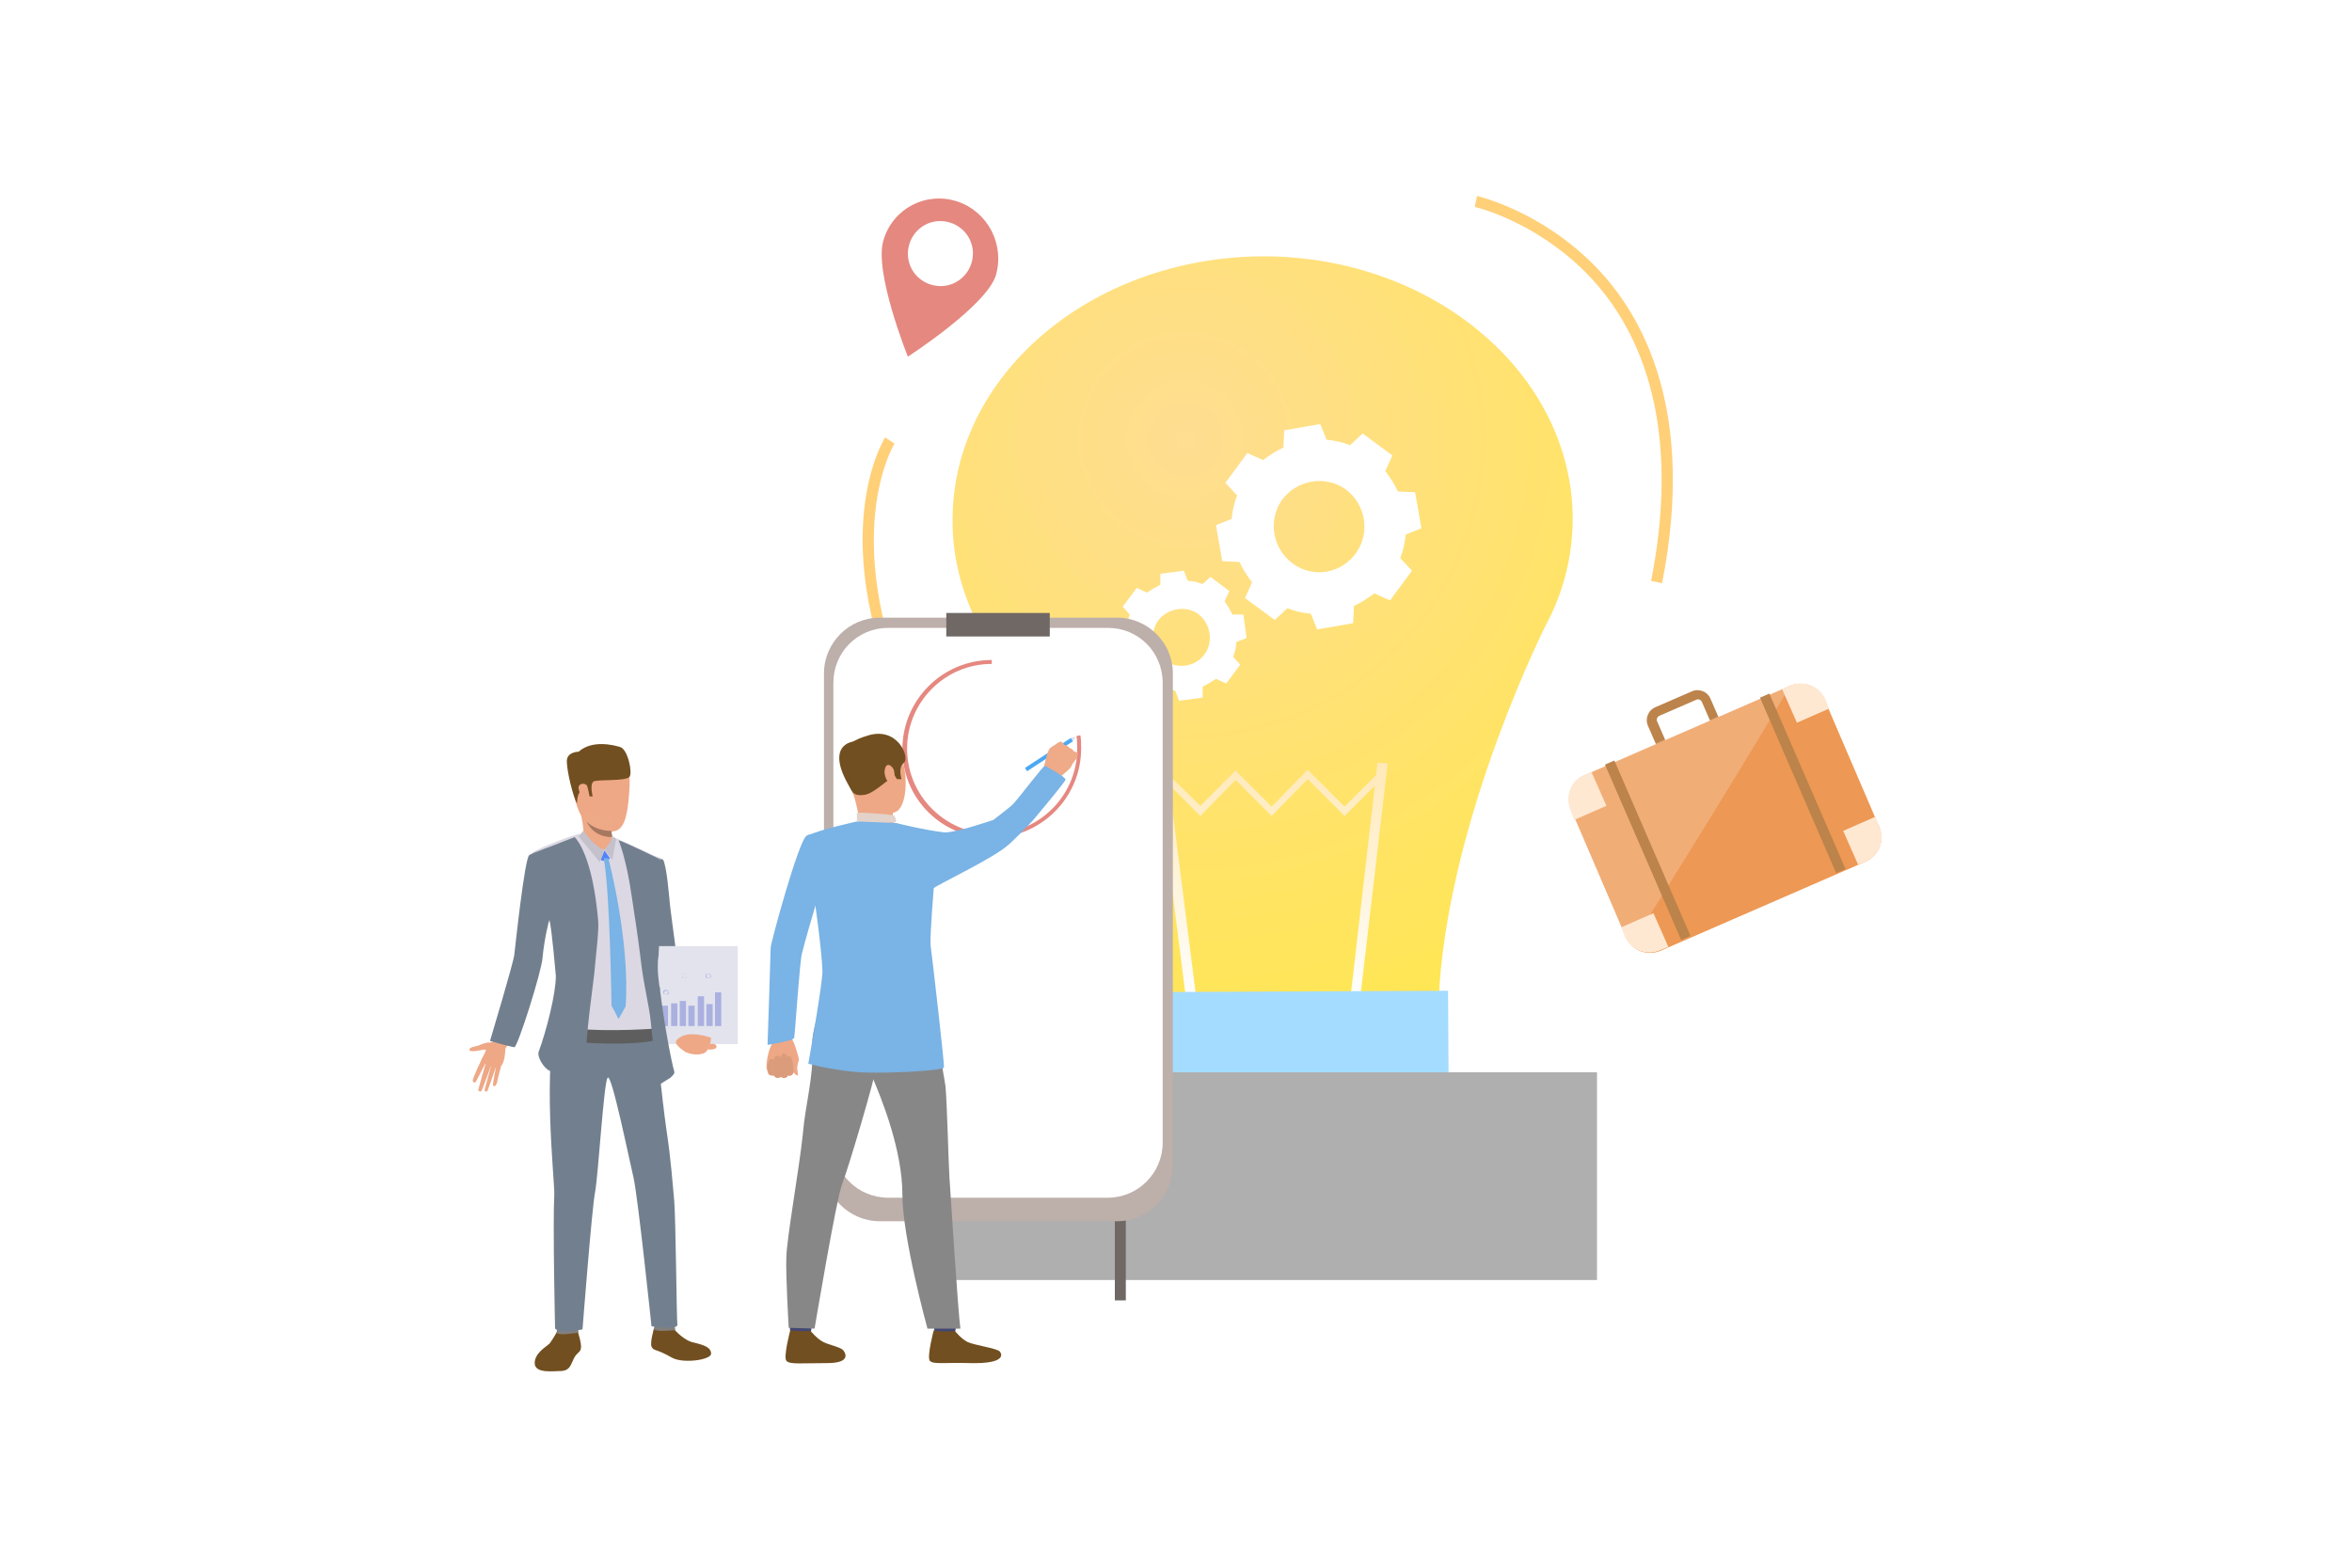 <?xml version="1.0" encoding="utf-8"?>
<!-- Generator: Adobe Illustrator 23.0.4, SVG Export Plug-In . SVG Version: 6.00 Build 0)  -->
<svg version="1.1" id="圖層_1" xmlns="http://www.w3.org/2000/svg" xmlns:xlink="http://www.w3.org/1999/xlink" x="0px" y="0px"
	 viewBox="0 0 300 200" style="enable-background:new 0 0 300 200;" xml:space="preserve">
<style type="text/css">
	.st0{fill:#EFBFA5;}
	.st1{fill:#7597BC;}
	.st2{fill:#3B3387;}
	.st3{fill:#A0A0A0;}
	.st4{fill:#AA7E44;}
	.st5{fill:#BDECFF;}
	.st6{fill:#292949;}
	.st7{fill:#909497;}
	.st8{fill:#3E3D3B;}
	.st9{fill:#E0E0E1;}
	.st10{fill:#E1CFB5;}
	.st11{fill:#F4C7B3;}
	.st12{fill:#BABCBE;}
	.st13{fill:#D6C7AC;}
	.st14{fill:#454446;}
	.st15{fill:#FF9FB8;}
	.st16{fill:#FFDEDE;}
	.st17{fill-rule:evenodd;clip-rule:evenodd;fill:#E2E2E2;}
	.st18{fill:url(#SVGID_1_);}
	.st19{fill:#FFD078;}
	.st20{fill:#FFFFFF;}
	.st21{filter:url(#Adobe_OpacityMaskFilter);}
	.st22{filter:url(#Adobe_OpacityMaskFilter_1_);}
	.st23{mask:url(#SVGID_2_);fill:url(#SVGID_3_);}
	.st24{fill:url(#SVGID_4_);}
	.st25{filter:url(#Adobe_OpacityMaskFilter_2_);}
	.st26{filter:url(#Adobe_OpacityMaskFilter_3_);}
	.st27{mask:url(#SVGID_5_);fill:url(#SVGID_6_);}
	.st28{fill:url(#SVGID_7_);}
	.st29{filter:url(#Adobe_OpacityMaskFilter_4_);}
	.st30{filter:url(#Adobe_OpacityMaskFilter_5_);}
	.st31{mask:url(#SVGID_8_);fill:url(#SVGID_9_);}
	.st32{fill:url(#SVGID_10_);}
	.st33{fill:#D46946;}
	.st34{fill:#A4DCFF;}
	.st35{fill:#AFAFAF;}
	.st36{fill:#706865;}
	.st37{fill:#BDAFAA;}
	.st38{fill:#E58880;}
	.st39{fill:#EEA886;}
	.st40{fill:#DB9C7C;}
	.st41{fill:#9AA7F4;}
	.st42{fill:#4DA8F2;}
	.st43{fill:#EFAA88;}
	.st44{fill:#424773;}
	.st45{fill:#292C47;}
	.st46{fill:#E2D2CA;}
	.st47{fill:#DFE1E8;}
	.st48{fill:#202338;}
	.st49{fill:#323657;}
	.st50{fill:#E2E3ED;}
	.st51{fill:#AAB1E0;}
	.st52{fill:#81807E;}
	.st53{fill:#DBD8E3;}
	.st54{fill:#1D2033;}
	.st55{fill:#434343;}
	.st56{fill:#EEA987;}
	.st57{fill:#A77860;}
	.st58{fill:#5282FC;}
	.st59{fill:#5A78BA;}
	.st60{fill:#C4C1CC;}
	.st61{fill:#BC834B;}
	.st62{fill:#ED9854;}
	.st63{opacity:0.2;fill:#FFFFFF;}
	.st64{fill:#FFE8D2;}
	.st65{fill:#727272;}
	.st66{fill:#B07042;}
	.st67{fill:#CF8C6C;}
	.st68{fill:#6E73A0;}
	.st69{fill:#EA923B;}
	.st70{fill:#414872;}
	.st71{fill:#EDDAD3;}
	.st72{fill:#293944;}
	.st73{fill:#724F20;}
	.st74{fill:#88ACBA;}
	.st75{fill:#D88A51;}
	.st76{fill:#5C5049;}
	.st77{fill:#FAB46C;}
	.st78{fill:#C68B60;}
	.st79{fill:#3A3530;}
	.st80{fill:#EFAD97;}
	.st81{fill:#FFC3AB;}
	.st82{fill:#4C4945;}
	.st83{fill:#727F8E;}
	.st84{fill:#DED1C5;}
	.st85{fill:#BC8551;}
	.st86{fill:#807066;}
	.st87{fill:#722E00;}
	.st88{fill:#3598DB;}
	.st89{fill:#ADADAD;}
	.st90{fill-rule:evenodd;clip-rule:evenodd;fill:#456632;}
	.st91{fill:#FFB878;}
	.st92{opacity:0.2;fill-rule:evenodd;clip-rule:evenodd;fill:#FFFFFF;}
	.st93{fill:#7AB3E5;}
	.st94{fill:#C9C9C9;}
	.st95{fill:#FFA394;}
	.st96{fill:#F9BCB7;}
	.st97{fill-rule:evenodd;clip-rule:evenodd;fill:#BFBFBF;}
	.st98{fill:url(#SVGID_11_);}
	.st99{filter:url(#Adobe_OpacityMaskFilter_6_);}
	.st100{filter:url(#Adobe_OpacityMaskFilter_7_);}
	.st101{mask:url(#SVGID_12_);fill:url(#SVGID_13_);}
	.st102{fill:url(#SVGID_14_);}
	.st103{filter:url(#Adobe_OpacityMaskFilter_8_);}
	.st104{filter:url(#Adobe_OpacityMaskFilter_9_);}
	.st105{mask:url(#SVGID_15_);fill:url(#SVGID_16_);}
	.st106{fill:url(#SVGID_17_);}
	.st107{filter:url(#Adobe_OpacityMaskFilter_10_);}
	.st108{filter:url(#Adobe_OpacityMaskFilter_11_);}
	.st109{mask:url(#SVGID_18_);fill:url(#SVGID_19_);}
	.st110{fill:url(#SVGID_20_);}
	.st111{fill:#878787;}
	.st112{fill:#5E5E5E;}
	.st113{fill:#FFD199;}
	.st114{fill:#FFB297;}
	.st115{fill:#96836F;}
	.st116{fill-rule:evenodd;clip-rule:evenodd;fill:#739160;}
</style>
<g>
	<radialGradient id="SVGID_1_" cx="151.218" cy="56.056" r="76.285" gradientUnits="userSpaceOnUse">
		<stop  offset="7.772020e-03" style="stop-color:#FFDD91"/>
		<stop  offset="0.995" style="stop-color:#FFE655"/>
	</radialGradient>
	<path class="st18" d="M200.6,66.1c-0.1-18.5-17.9-33.5-39.7-33.4C139,32.9,121.4,48,121.5,66.5c0,4.9,1.3,9.5,3.5,13.7
		c0,0,12.2,23.5,14,45.9c0.1,10.5,10.1,18.9,22.4,18.8c12.3-0.1,22.3-8.6,22.2-19.1c1.6-22.4,13.6-46.1,13.6-46.1l0,0
		C199.4,75.6,200.6,71,200.6,66.1z"/>
	<g>
		<path class="st19" d="M212,74.4l-1.4-0.3c3.3-16.7,0.5-30.3-8.2-39.2c-6.6-6.7-14.2-8.5-14.3-8.5l0.3-1.4c0.3,0.1,8.1,1.9,15,8.9
			C209.7,40.3,216.3,52.6,212,74.4z"/>
	</g>
	<g>
		<path class="st19" d="M117.6,95.5c-13.4-25.4-5-39.2-4.7-39.7l1.2,0.8c-0.1,0.1-8.3,13.7,4.7,38.3L117.6,95.5z"/>
	</g>
	<path class="st20" d="M178.6,71.2c0.4-1,0.6-2,0.7-3l2-0.8l-0.4-2.3l-0.4-2.3l-2.2-0.1c-0.4-0.9-1-1.8-1.6-2.6l0.9-2l-1.9-1.4
		l-1.9-1.4l-1.6,1.5c-1-0.4-2-0.6-3-0.7l-0.8-2l-2.3,0.4l-2.3,0.4l-0.1,2.2c-0.9,0.4-1.8,1-2.6,1.6l-2-0.9l-1.4,1.9l-1.4,1.9
		l1.5,1.6c-0.4,1-0.6,2-0.7,3l-2,0.8l0.4,2.3l0.4,2.3l2.2,0.1c0.4,0.9,1,1.8,1.6,2.6l-0.9,2l1.9,1.4l1.9,1.4l1.6-1.5
		c1,0.4,2,0.6,3,0.7l0.8,2l2.3-0.4l2.3-0.4l0.1-2.2c0.9-0.4,1.8-1,2.6-1.6l2,0.9l1.4-1.9l1.4-1.9L178.6,71.2z M164.9,71.9
		c-2.6-1.9-3.2-5.5-1.4-8.1c1.9-2.6,5.5-3.2,8.1-1.4c2.6,1.9,3.2,5.5,1.4,8.1C171.1,73.2,167.5,73.8,164.9,71.9z"/>
	<path class="st20" d="M157.3,83.8c0.2-0.6,0.4-1.3,0.4-1.9l1.3-0.5l-0.2-1.5l-0.2-1.5l-1.4,0c-0.3-0.6-0.6-1.1-1-1.7l0.6-1.3
		l-1.2-0.9l-1.2-0.9l-1,0.9c-0.6-0.2-1.3-0.4-1.9-0.4l-0.5-1.3l-1.5,0.2l-1.5,0.2l0,1.4c-0.6,0.3-1.1,0.6-1.7,1l-1.3-0.6l-0.9,1.2
		l-0.9,1.2l0.9,1c-0.2,0.6-0.4,1.3-0.4,1.9l-1.3,0.5l0.2,1.5l0.2,1.5l1.4,0c0.3,0.6,0.6,1.1,1,1.7l-0.6,1.3l1.2,0.9l1.2,0.9l1-0.9
		c0.6,0.2,1.3,0.4,1.9,0.4l0.5,1.3l1.5-0.2l1.5-0.2l0-1.4c0.6-0.3,1.1-0.6,1.7-1l1.3,0.6l0.9-1.2l0.9-1.2L157.3,83.8z M148.6,84.3
		c-1.6-1.2-2-3.5-0.9-5.1c1.2-1.6,3.5-2,5.1-0.9c1.6,1.2,2,3.5,0.9,5.1C152.5,85.1,150.2,85.4,148.6,84.3z"/>
	<defs>
		<filter id="Adobe_OpacityMaskFilter" filterUnits="userSpaceOnUse" x="147.5" y="97.4" width="6.7" height="43.6">
			<feFlood  style="flood-color:white;flood-opacity:1" result="back"/>
			<feBlend  in="SourceGraphic" in2="back" mode="normal"/>
		</filter>
	</defs>
	<mask maskUnits="userSpaceOnUse" x="147.5" y="97.4" width="6.7" height="43.6" id="SVGID_2_">
		<g class="st21">
			<defs>
				<filter id="Adobe_OpacityMaskFilter_1_" filterUnits="userSpaceOnUse" x="147.5" y="97.4" width="6.7" height="43.6">
					<feFlood  style="flood-color:white;flood-opacity:1" result="back"/>
					<feBlend  in="SourceGraphic" in2="back" mode="normal"/>
				</filter>
			</defs>
			<mask maskUnits="userSpaceOnUse" x="147.5" y="97.4" width="6.7" height="43.6" id="SVGID_2_">
			</mask>
			<linearGradient id="SVGID_3_" gradientUnits="userSpaceOnUse" x1="150.898" y1="80.011" x2="150.898" y2="128.138">
				<stop  offset="7.772020e-03" style="stop-color:#000000"/>
				<stop  offset="1" style="stop-color:#FFFFFF"/>
			</linearGradient>
			<polygon class="st23" points="154.3,140.9 153,141 147.5,97.6 148.8,97.4 			"/>
		</g>
	</mask>
	<linearGradient id="SVGID_4_" gradientUnits="userSpaceOnUse" x1="150.898" y1="80.011" x2="150.898" y2="128.138">
		<stop  offset="7.772020e-03" style="stop-color:#FFDD91"/>
		<stop  offset="1" style="stop-color:#FFFFFF"/>
	</linearGradient>
	<polygon class="st24" points="154.3,140.9 153,141 147.5,97.6 148.8,97.4 	"/>
	<defs>
		<filter id="Adobe_OpacityMaskFilter_2_" filterUnits="userSpaceOnUse" x="170.7" y="97.3" width="6.3" height="43.6">
			<feFlood  style="flood-color:white;flood-opacity:1" result="back"/>
			<feBlend  in="SourceGraphic" in2="back" mode="normal"/>
		</filter>
	</defs>
	<mask maskUnits="userSpaceOnUse" x="170.7" y="97.3" width="6.3" height="43.6" id="SVGID_5_">
		<g class="st25">
			<defs>
				<filter id="Adobe_OpacityMaskFilter_3_" filterUnits="userSpaceOnUse" x="170.7" y="97.3" width="6.3" height="43.6">
					<feFlood  style="flood-color:white;flood-opacity:1" result="back"/>
					<feBlend  in="SourceGraphic" in2="back" mode="normal"/>
				</filter>
			</defs>
			<mask maskUnits="userSpaceOnUse" x="170.7" y="97.3" width="6.3" height="43.6" id="SVGID_5_">
			</mask>
			<linearGradient id="SVGID_6_" gradientUnits="userSpaceOnUse" x1="173.818" y1="80.011" x2="173.818" y2="128.138">
				<stop  offset="7.772020e-03" style="stop-color:#000000"/>
				<stop  offset="1" style="stop-color:#FFFFFF"/>
			</linearGradient>
			<polygon class="st27" points="170.7,140.8 171.9,140.9 177,97.4 175.7,97.3 			"/>
		</g>
	</mask>
	<linearGradient id="SVGID_7_" gradientUnits="userSpaceOnUse" x1="173.818" y1="80.011" x2="173.818" y2="128.138">
		<stop  offset="7.772020e-03" style="stop-color:#FFDD91"/>
		<stop  offset="1" style="stop-color:#FFFFFF"/>
	</linearGradient>
	<polygon class="st28" points="170.7,140.8 171.9,140.9 177,97.4 175.7,97.3 	"/>
	<path class="st33" d="M174.1,156.8l-25.3,0.1c-2.8,0-5.1-2.3-5.1-5.1l0-10l35.5-0.2l0,10C179.2,154.5,176.9,156.8,174.1,156.8z"/>
	<g>
		<defs>
			<filter id="Adobe_OpacityMaskFilter_4_" filterUnits="userSpaceOnUse" x="148.1" y="98.2" width="28.4" height="5.9">
				<feFlood  style="flood-color:white;flood-opacity:1" result="back"/>
				<feBlend  in="SourceGraphic" in2="back" mode="normal"/>
			</filter>
		</defs>
		<mask maskUnits="userSpaceOnUse" x="148.1" y="98.2" width="28.4" height="5.9" id="SVGID_8_">
			<g class="st29">
				<defs>
					<filter id="Adobe_OpacityMaskFilter_5_" filterUnits="userSpaceOnUse" x="148.1" y="98.2" width="28.4" height="5.9">
						<feFlood  style="flood-color:white;flood-opacity:1" result="back"/>
						<feBlend  in="SourceGraphic" in2="back" mode="normal"/>
					</filter>
				</defs>
				<mask maskUnits="userSpaceOnUse" x="148.1" y="98.2" width="28.4" height="5.9" id="SVGID_8_">
				</mask>
				<linearGradient id="SVGID_9_" gradientUnits="userSpaceOnUse" x1="162.315" y1="80.01" x2="162.315" y2="128.139">
					<stop  offset="7.772020e-03" style="stop-color:#000000"/>
					<stop  offset="1" style="stop-color:#FFFFFF"/>
				</linearGradient>
				<polygon class="st31" points="171.5,104.1 166.8,99.4 162.2,104.1 157.6,99.5 153.1,104.1 148.1,99.1 148.7,98.5 153.1,102.8 
					157.6,98.3 162.2,102.9 166.8,98.2 171.5,102.9 175.9,98.5 176.5,99.1 				"/>
			</g>
		</mask>
		<linearGradient id="SVGID_10_" gradientUnits="userSpaceOnUse" x1="162.315" y1="80.01" x2="162.315" y2="128.139">
			<stop  offset="7.772020e-03" style="stop-color:#FFDD91"/>
			<stop  offset="1" style="stop-color:#FFFFFF"/>
		</linearGradient>
		<polygon class="st32" points="171.5,104.1 166.8,99.4 162.2,104.1 157.6,99.5 153.1,104.1 148.1,99.1 148.7,98.5 153.1,102.8 
			157.6,98.3 162.2,102.9 166.8,98.2 171.5,102.9 175.9,98.5 176.5,99.1 		"/>
	</g>
	<path class="st34" d="M177.2,150.6l-31.6,0.2c-4.2,0-7.7-3.4-7.7-7.6l-0.1-16.6l46.9-0.2l0.1,16.6
		C184.9,147.2,181.5,150.6,177.2,150.6z"/>
	<rect x="119.1" y="136.8" class="st35" width="84.6" height="26.5"/>
	<rect x="142.2" y="104.5" class="st36" width="1.4" height="61.4"/>
	<path class="st37" d="M142.5,155.8h-30.3c-3.9,0-7.1-3.2-7.1-7.1V85.9c0-3.9,3.2-7.1,7.1-7.1h30.3c3.9,0,7.1,3.2,7.1,7.1v62.8
		C149.6,152.6,146.4,155.8,142.5,155.8z"/>
	<path class="st20" d="M141.3,152.8h-28c-3.9,0-7-3.1-7-7V87.1c0-3.9,3.1-7,7-7h28c3.9,0,7,3.1,7,7v58.7
		C148.3,149.6,145.2,152.8,141.3,152.8z"/>
	<rect x="120.7" y="78.2" class="st36" width="13.2" height="3"/>
	<g>
		<path class="st38" d="M115.1,95.6c0-6.3,5.1-11.4,11.4-11.4v0.5c-6,0-10.8,4.9-10.8,10.8c0,6.6,5.8,11.6,12.2,10.8
			c5.3-0.7,9.5-5.2,9.5-10.8c0-0.5,0-1.1-0.1-1.6l0.5-0.1c0.1,0.5,0.1,1.1,0.1,1.7c0,5.8-4.4,10.6-10,11.3
			C121.1,107.7,115.1,102.5,115.1,95.6z"/>
	</g>
	<g>
		<g>
			<g>
				<g>
					<path class="st39" d="M100.7,131.4c0,0,0.3,0.5,0.3,0.9c0,0.3,0.3,0.8,0.4,1.1c0.1,0.3,0.5,1.5,0.5,1.8c0,0.1-0.3,0.9-0.2,1.2
						c0,0.3,0.2,0.8,0,0.8c-0.2,0-0.5-0.4-0.5-0.4s0,0.2-0.2,0.3c-0.4,0.2-0.6,0-0.6,0s-0.1,0.3-0.3,0.3c-0.4,0.1-0.6-0.1-0.6-0.1
						s-0.2,0.1-0.4,0.1c-0.3,0-0.5-0.3-0.5-0.3s-0.4,0.1-0.6-0.1c-0.1-0.2-0.1-0.4-0.2-0.6c-0.1-0.2,0-1.9,0.6-3.1
						c0.6-1.2-0.1-2.4-0.1-2.4L100.7,131.4z"/>
				</g>
			</g>
		</g>
		<g>
			<g>
				<path class="st40" d="M101.2,136.6c0,0,0-1.5-0.4-1.8c-0.4-0.3-0.4,0.2-0.4,0.2s0.1-0.5-0.4-0.6c-0.4-0.1-0.4,0.6-0.4,0.6
					s-0.1-0.4-0.5-0.3c-0.5,0.1-0.3,0.6-0.3,0.6s-0.4-0.5-0.7,0c-0.5,0.8,0,1.8,0,1.8s0.2,0.2,0.6,0.1c0,0,0.3,0.6,0.9,0.2
					c0,0,0.7,0.4,0.9-0.2C100.4,137.2,101.2,137.5,101.2,136.6z"/>
			</g>
		</g>
		<g>
			<path class="st93" d="M105.7,109.9c0,0-2.6,8.5-3.4,11.7c-0.3,1-0.9,10.4-1,10.8c-0.1,0.4-3.4,0.9-3.4,0.9s0.4-11.8,0.4-12.4
				c0-0.6,3.6-13.8,4.6-14.3c0.8-0.4,1.2-0.1,2.2,0.7C106.5,108.2,105.7,109.9,105.7,109.9z"/>
		</g>
		<g>
			<rect x="130.3" y="96" transform="matrix(0.837 -0.547 0.547 0.837 -30.841 88.894)" class="st42" width="7" height="0.5"/>
		</g>
		<path class="st43" d="M137.5,96.3c0,0-0.1,0.3-0.2,0.5c0,0-0.2,0.2-0.3,0.4c0,0.1-0.1,0.1-0.1,0.1c-0.1,0.1-0.2,0.5-0.5,0.8
			c-0.3,0.3-1.4,1.2-1.4,1.2l-0.9-0.8l-1-0.4c0,0,0.5-2.4,0.8-2.6c0,0,0-0.1,0.1-0.1c0.2-0.2,0.5-0.3,0.6-0.4c0,0,0.5-0.4,0.7-0.4
			c0.2,0.1,0.4,0.2,0.4,0.4c0,0,0.5,0.1,0.7,0.4c0,0,0.4,0.1,0.6,0.5C137,95.8,137.5,96,137.5,96.3z"/>
		<g>
			<g>
				<path class="st44" d="M103.7,168.1c0,0-0.2,1.6-0.3,1.9c0,0.2-2.6-0.1-2.6-0.1l-0.2-1.9C100.6,167.9,103.4,167.9,103.7,168.1z"
					/>
			</g>
		</g>
		<g>
			<g>
				<path class="st73" d="M103.4,169.8c0,0,0.8,1,1.6,1.4c0.8,0.4,2,0.6,2.5,1c0.3,0.3,1.2,1.7-2,1.7c-3.3,0-4.8,0.2-5.2-0.3
					c-0.4-0.5,0.5-3.9,0.5-3.9S101.6,169.9,103.4,169.8z"/>
			</g>
		</g>
		<g>
			<g>
				<path class="st44" d="M122.1,168.1c0,0-0.2,1.6-0.3,1.9c0,0.2-2.6-0.1-2.6-0.1l-0.2-1.9C119,167.9,121.7,167.9,122.1,168.1z"/>
			</g>
		</g>
		<g>
			<g>
				<path class="st73" d="M121.8,169.8c0,0,0.8,1,1.6,1.4c0.8,0.4,3.7,0.8,4.1,1.2c0.3,0.3,0.9,1.6-3.7,1.5
					c-3.3-0.1-4.8,0.2-5.2-0.3c-0.4-0.5,0.5-3.9,0.5-3.9S119.9,170,121.8,169.8z"/>
			</g>
		</g>
		<g>
			<g>
				<g>
					<path class="st111" d="M105.8,126.5c0,0-2.4,3.8-2.2,7.3c0.2,3.5-0.9,7.2-1.2,10.9c-0.4,4-2.1,13.6-2.1,15.7
						c-0.1,2.2,0.3,9,0.3,9l3.3,0.1c0,0,2.8-16.7,3.5-18.4c0.7-1.7,4.3-13.8,4.4-15.2C111.8,134.6,105.8,126.5,105.8,126.5z"/>
				</g>
			</g>
		</g>
		<g>
			<g>
				<g>
					<path class="st111" d="M118.5,127c0,0,1.8,9.5,2.1,11.6c0.2,2.1,0.4,10.3,0.5,11.6c0.1,1.3,1.1,17.3,1.4,19.3h-4.2
						c0,0-3.2-11.6-3.2-17.1c0-5.5-2.5-12-4.1-15.6c-1.6-3.6-5.3-3.7-6.3-10.5C104.6,126.3,117.1,124.9,118.5,127z"/>
				</g>
			</g>
		</g>
		<g>
			<g>
				<path class="st39" d="M109.8,94.3c0,0,3.2-1.2,4.7,1.3c1.5,2.5,1.3,7.4-0.3,8c-1.6,0.6-4.1,0.3-4.9-1.3
					c-0.8-1.5-1.6-3.8-1.6-5.3C107.8,95.5,109,94.7,109.8,94.3z"/>
			</g>
		</g>
		<g>
			<g>
				<path class="st39" d="M113.9,103.7c0,0-0.1,0.9,0.1,1.3c0.2,0.4-4.2,0.4-4.2,0.4s-0.4-2.3-1-4.3
					C108.1,99.1,113.9,103.7,113.9,103.7z"/>
			</g>
		</g>
		<g>
			<g>
				<path class="st73" d="M108.8,101.1c0,0,0.3,0.5,1.5,0.3c1.2-0.2,2.8-1.9,3.3-2c0.5-0.2,0.5-0.5,0.5-0.5l0.3,0.5l0.6,0
					c0,0-0.5-1.5,0.3-2.1c0.8-0.6-0.8-4.8-4.8-3.4c0,0-3.1,0.8-3,2.6C107.6,98.2,108.1,100.2,108.8,101.1z"/>
			</g>
		</g>
		<g>
			<g>
				<path class="st46" d="M114.3,104.9c0,0,0-0.8-0.4-0.9c-0.4-0.1-4.1-0.4-4.6-0.3v1C109.3,104.7,110.2,105.3,114.3,104.9z"/>
			</g>
		</g>
		<g>
			<g>
				<path class="st39" d="M114,98.2c-0.1-0.3-0.8-1.1-1.1-0.2c-0.3,0.9,0.4,2.1,0.8,2C114.2,99.9,114.2,99,114,98.2z"/>
			</g>
		</g>
		<g>
			<g>
				<g>
					<path class="st93" d="M120.5,106.2c-2.6-0.3-6.2-1.2-6.2-1.2l-5-0.2c0,0-4.6,1-6.3,1.8c-0.2,0.1-0.2,4.1-0.6,5.1l1.5,3.1
						c0,0,0.9,6.2,1,9c0.1,1.3-1.8,11.9-1.8,11.9s2,0.6,5.4,1c3.4,0.4,11.8-0.1,11.9-0.5c0.1-0.4-1.6-14.9-1.7-15.6
						c-0.1-1.2,0.4-7.3,0.4-7.3c0.8-0.6,7.6-3.8,9.5-5.5c0.5-0.4,2.6-2.5,3.2-3.2c2.1-2.5,3.9-4.7,4.1-5.1c0.2-0.3-2.4-1.7-2.6-1.8
						c-0.2-0.1-3,3.7-4.1,4.9c-0.5,0.5-2.5,2-2.5,2S122.1,106.2,120.5,106.2z"/>
				</g>
			</g>
		</g>
		<g>
			<g>
				<path class="st73" d="M108.9,94.6c0,0-4.1,0.3-0.1,6.5L108.9,94.6z"/>
			</g>
		</g>
		<polygon class="st47" points="136.9,94.5 137.2,94 136.6,94.1 		"/>
	</g>
	<g>
		<path class="st73" d="M71.1,169.8c0,0-0.6,1.1-1,1.6c-0.4,0.4-1.9,1.2-1.9,2.5c0,1.4,2.5,1,3.5,1c1-0.1,1.1-0.8,1.5-1.6
			c0.4-0.8,0.8-0.7,0.9-1.3c0.1-0.6-0.4-2.1-0.4-2.1H71.1z"/>
		<g>
			<path class="st83" d="M86.1,131.9c0,0-2.8-6.5-3.1-8.1c-0.2-0.7-0.6-2.5-0.8-4c-0.1-0.5-0.2-1-0.2-1.5c0,0,0,0,0,0
				c-0.2-2-0.3-3.7-0.3-3.7s-1.5-5.1,1.7-5.4c0,0,1.1,0.4,1.2,0.5c0.5,1.2,0.7,4.4,0.8,5.1c0,0.6,0.8,6.2,0.8,6.4
				c0,0.4,0.9,2.4,1.3,3.9c1,3.3,1.5,5.9,1.5,5.9L86.1,131.9z"/>
		</g>
		<rect x="79.8" y="120.7" class="st50" width="14.3" height="12.5"/>
		<g>
			<g>
				<rect x="89" y="127.1" class="st51" width="0.8" height="3.8"/>
			</g>
		</g>
		<g>
			<g>
				<rect x="90.1" y="128.1" class="st51" width="0.8" height="2.8"/>
			</g>
		</g>
		<g>
			<g>
				<rect x="91.2" y="126.6" class="st51" width="0.8" height="4.3"/>
			</g>
		</g>
		<path class="st39" d="M90.7,132.4c0,0-0.1,1.7-1,2c-0.9,0.3-1.9,0-2.3-0.2c-0.4-0.3-1.5-1-1.1-1.5
			C87.6,131.2,90.7,132.4,90.7,132.4z"/>
		<path class="st39" d="M90.3,133.9c0,0,1.1,0.1,1.1-0.4c-0.1-0.5-0.9-0.3-0.9-0.3L90.3,133.9z"/>
		<g>
			<g>
				<rect x="85.6" y="128" class="st51" width="0.8" height="2.9"/>
			</g>
		</g>
		<g>
			<g>
				<rect x="86.7" y="127.7" class="st51" width="0.8" height="3.2"/>
			</g>
		</g>
		<g>
			<g>
				<rect x="87.8" y="128.3" class="st51" width="0.8" height="2.6"/>
			</g>
		</g>
		<g>
			<g>
				<rect x="84.4" y="128.3" class="st51" width="0.8" height="2.6"/>
			</g>
		</g>
		<g>
			<g>
				<g>
					<path class="st51" d="M81.6,126.4C81.6,126.4,81.6,126.4,81.6,126.4L81.6,126.4l-0.9,0.6l0,0L81.6,126.4L81.6,126.4z"/>
				</g>
				<g>
					<path class="st51" d="M84.7,126.6C84.7,126.6,84.7,126.6,84.7,126.6L84.7,126.6l-2.5-0.3l0,0c0,0,0,0,0,0l0,0L84.7,126.6
						L84.7,126.6z"/>
				</g>
				<g>
					<path class="st51" d="M87.1,124.8L87.1,124.8l-1.8,1.7l0,0c0,0,0,0,0,0l0,0L87.1,124.8L87.1,124.8
						C87,124.7,87.1,124.7,87.1,124.8z"/>
				</g>
				<g>
					<path class="st51" d="M90,124.5C90,124.5,90,124.6,90,124.5l-2.4,0c0,0,0,0,0,0c0,0,0,0,0,0L90,124.5
						C90,124.5,90,124.5,90,124.5z"/>
				</g>
				<g>
					<path class="st51" d="M92.1,122.6l-1.6,1.7l0,0c0,0,0,0,0,0l0,0L92.1,122.6L92.1,122.6z"/>
				</g>
			</g>
			<g>
				<g>
					<path class="st51" d="M81.9,125.9c-0.2,0-0.3,0.2-0.3,0.3c0,0.1,0,0.1,0,0.2c0,0,0,0,0,0c0.1,0.1,0.2,0.1,0.3,0.1
						c0.2,0,0.3-0.1,0.3-0.3c0,0,0,0,0,0c0,0,0,0,0,0C82.2,126.1,82,125.9,81.9,125.9z M82.2,126.3c0,0.1-0.1,0.2-0.3,0.2
						c-0.1,0-0.2,0-0.2-0.1c0,0,0,0,0,0c0,0,0-0.1,0-0.2c0-0.2,0.1-0.3,0.3-0.3S82.2,126.1,82.2,126.3
						C82.2,126.3,82.2,126.3,82.2,126.3C82.2,126.3,82.2,126.3,82.2,126.3z"/>
				</g>
			</g>
			<g>
				<g>
					<path class="st51" d="M85.2,126.4C85.2,126.4,85.2,126.4,85.2,126.4c-0.1-0.1-0.2-0.1-0.3-0.1c-0.2,0-0.3,0.1-0.3,0.3
						c0,0,0,0,0,0c0,0,0,0,0,0c0,0.2,0.2,0.3,0.3,0.3c0.2,0,0.3-0.2,0.3-0.3C85.3,126.5,85.3,126.5,85.2,126.4z M85,126.9
						c-0.2,0-0.3-0.1-0.3-0.3c0,0,0,0,0,0c0,0,0,0,0,0c0-0.1,0.1-0.2,0.3-0.2c0.1,0,0.2,0,0.2,0.1c0,0,0,0,0,0
						c0,0.1,0.1,0.1,0.1,0.2C85.3,126.8,85.1,126.9,85,126.9z"/>
				</g>
			</g>
			<g>
				<g>
					<path class="st51" d="M87.6,124.5c0-0.2-0.2-0.3-0.3-0.3c-0.2,0-0.3,0.2-0.3,0.3c0,0.1,0,0.2,0.1,0.2c0,0,0,0,0,0
						c0.1,0.1,0.1,0.1,0.2,0.1C87.4,124.9,87.6,124.7,87.6,124.5C87.6,124.6,87.6,124.5,87.6,124.5
						C87.6,124.5,87.6,124.5,87.6,124.5z M87.3,124.8c-0.1,0-0.2,0-0.2-0.1c0,0,0,0,0,0c0-0.1-0.1-0.1-0.1-0.2
						c0-0.2,0.1-0.3,0.3-0.3c0.2,0,0.3,0.1,0.3,0.3c0,0,0,0,0,0c0,0,0,0,0,0C87.6,124.7,87.4,124.8,87.3,124.8z"/>
				</g>
			</g>
			<g>
				<g>
					<path class="st51" d="M90.6,124.3C90.5,124.3,90.5,124.3,90.6,124.3c-0.1-0.1-0.2-0.1-0.2-0.1c-0.2,0-0.3,0.1-0.3,0.3
						c0,0,0,0,0,0c0,0,0,0,0,0c0,0.2,0.2,0.3,0.3,0.3c0.2,0,0.3-0.2,0.3-0.3C90.6,124.4,90.6,124.4,90.6,124.3z M90.3,124.8
						c-0.2,0-0.3-0.1-0.3-0.3c0,0,0,0,0,0c0,0,0,0,0,0c0-0.2,0.1-0.3,0.3-0.3c0.1,0,0.1,0,0.2,0.1c0,0,0,0,0,0
						c0.1,0.1,0.1,0.1,0.1,0.2C90.6,124.7,90.5,124.8,90.3,124.8z"/>
				</g>
			</g>
		</g>
		<g>
			<g>
				<path class="st39" d="M63.5,132.2c0,0-0.5,0.9-1.1,0.8c-0.5,0-1.2,0.3-1.4,0.4c-0.3,0.1-1.3,0.2-1.1,0.6c0.2,0.3,1.6-0.1,2-0.1
					c0.3,0-0.5,1.1-0.5,1.4c0,0.3,2.1,1.5,2.6,0.6c0.5-0.8,0.4-2,0.5-2.2c0.1-0.1,0.4-0.6,0.4-0.6L63.5,132.2z"/>
			</g>
		</g>
		<g>
			<g>
				<path class="st39" d="M61.5,135c0,0-1.3,2.7-1.2,2.9c0.1,0.2,0.2,0.3,0.4,0.1c0.1-0.2,1.3-2.5,1.3-2.5s-1,3.4-1,3.6
					c0,0.1,0.3,0.2,0.4,0.1c0.1-0.1,1.3-3.4,1.3-3.4s-0.9,3.2-0.9,3.3c0.1,0.2,0.4,0.2,0.4,0c0.1-0.2,1.1-3.1,1.1-3.1
					s-0.5,2.3-0.4,2.5c0.1,0.1,0.3,0.2,0.5-0.4c0.1-0.6,0.5-2,0.5-2L61.5,135z"/>
			</g>
		</g>
		<g>
			<path class="st73" d="M86.1,169.7c0,0,1.2,1.4,2.5,1.6c1.2,0.3,2.1,0.6,2.1,1.4c0,0.8-3.6,1.3-5,0.5c-2.1-1.2-2.3-0.8-2.6-1.4
				c-0.2-0.6,0.3-2.2,0.3-2.3C83.4,169.3,86.1,169.7,86.1,169.7z"/>
		</g>
		<g>
			<path class="st52" d="M86,169.1c0,0,0.2,0.6,0.1,0.6c0,0-2.8,0.3-2.7-0.2c0.1-0.4,0.2-0.9,0.2-0.9L86,169.1z"/>
		</g>
		<g>
			<path class="st52" d="M73.7,169.4c0,0,0.1,0.6,0.1,0.6c0,0-2.8,0.5-2.8,0c0-0.4,0.3-0.9,0.3-0.9L73.7,169.4z"/>
		</g>
		<g>
			<path class="st83" d="M83.5,131c0,0,1,9.7,1.5,13.1c0.6,3.9,0.8,7.1,1,9.1c0.2,2.5,0.3,15,0.4,15.8c0.1,0.7-3.3,0.2-3.3,0.2
				s-1.7-16.3-2.3-19c-0.6-2.5-2.8-13.4-3.3-12.7c-0.5,0.7-1.2,12.6-1.6,14.6c-0.4,2-1.6,17.5-1.6,17.5s-2.8,0.6-3.5-0.1
				c0,0-0.3-13.4-0.1-17.1c0.1-1.4-1.7-17,0.6-23.3C72.4,125.8,83.5,131,83.5,131z"/>
		</g>
		<g>
			<path class="st53" d="M63.9,132.3c0,0,0.8,0.9,1.5,0.7c0.7-0.1,3.7-9.2,3.7-11c0-1.5,0.8-5.3,0.8-5.3s0,0,0,0c0,0,0,0,0,0
				c0,0,0,0,0,0c0.1,0.3,1.2,4.3,1.2,6.2c0,2-0.1,8.9-0.1,8.9l2.7,0.7l8.6,0.1l2-0.8c0,0-0.2-2.2-0.3-3.8c0-1-0.2-2.8-0.2-4.5
				c0,0,0-1.8,0.1-2.6c0-3.5,0.2-6.9,0.2-6.9c0.1-1.6,0.2-3,0.2-4.4c-0.4-0.2-0.8-0.4-1.2-0.6c-1.1-0.5-2.7-1.3-3.7-1.7
				c-0.6-0.3-1.2-0.5-1.2-0.5s-4-0.4-4.4-0.4c-0.1,0-0.6,0.2-1.3,0.4c-1.4,0.5-4.2,1.6-4.6,2c-0.6,0.5-2,11.4-2.1,12.2
				C65.9,122.5,63.9,132.3,63.9,132.3z"/>
		</g>
		<g>
			<path class="st112" d="M83.9,131.2c0,0-5.9,0.5-11.1,0v1.7c0,0,7.7,0.7,11.3-0.3L83.9,131.2z"/>
		</g>
		<g>
			<path class="st83" d="M78.9,107.2c0,0,1,2.3,1.7,7.3c0.3,1.9,0.8,5.2,1.2,8.5v0c0.3,2.6,1,5.3,1.2,7.3c0.2,2.1,0.9,8.2,0.9,8.2
				l1.6-1c0.2-0.2,0.6-0.5,0.5-0.8c-0.4-1.4-1.3-6.2-1.8-10.3c0,0,0,0,0,0c0-0.2,0-0.4-0.1-0.6c0,0,0,0,0,0
				c-0.1-0.8-0.2-1.6-0.2-2.3c0-0.6,0-1.1,0.1-1.6c0.2-3.7,0.3-7.6,0.3-7.6c0.1-1.6,0.2-3.1,0.2-4.5
				C84.4,109.7,79.4,107.3,78.9,107.2z"/>
		</g>
		<g>
			<path class="st83" d="M69.2,122.2c-0.1,1.7-3.2,11.5-3.6,11.4c-0.7-0.1-3.1-0.8-3.1-0.8s3-10,3.1-11c0.1-0.8,1.3-12.2,1.9-12.7
				c0.4-0.3,3.1-1.2,4.5-1.8c0.2-0.1,1.1-0.4,1.3-0.5c0.3,0.3,2.3,2.5,3,10.7c0.1,1.4-0.3,4.3-0.5,6.7c-0.3,2.6-0.6,4.6-0.8,6.7
				c-0.4,4.2-0.7,7.6-0.7,7.6l-4.2-1.9c-0.7-0.3-1.6-1.7-1.4-2.4c1-2.7,2.2-7.4,2.2-9.7c0,0-0.5-5.8-0.8-7.1
				C70,117.3,69.4,120,69.2,122.2z"/>
		</g>
		<path class="st39" d="M76.4,96.4c0,0,4.2-1.6,3.9,4c-0.3,5.6-1.2,6.2-4,5.4c-2.8-0.8-3-4.3-3.4-6C72.6,98.1,75,96.6,76.4,96.4z"/>
		<path class="st73" d="M73.6,102.5c0,0,0-1.5,0.6-1.6c0.6-0.1,0.9,0.7,0.9,0.7l0.5,0c0,0-0.4-1.5,0.1-1.9c0.6-0.3,4.1,0,4.6-0.6
			c0.4-0.5-0.2-3.5-1.2-3.8c-1-0.3-3.6-0.9-5.3,0.6c0,0-1.5,0-1.5,1.2C72.3,98.4,73.1,101.7,73.6,102.5z"/>
		<path class="st39" d="M74.9,100.3c-0.2-0.5-1.2-0.4-1.1,0.3c0.1,0.8,1,2,1.3,1.8C75.4,102.2,75.1,101,74.9,100.3z"/>
		<g>
			<path class="st56" d="M74.3,107c0,0,0.4-0.3-0.2-3.1c-0.1-0.7,3.9,0.9,3.9,0.9s0,0.6,0,1.2c0,0.3,0,0.6,0,0.8
				c0,0.2,0.1,0.5,0.1,0.5C78.4,107.8,75.8,108.1,74.3,107z"/>
		</g>
		<path class="st57" d="M78.1,106.8c-2.5,0-3.2-1.9-3.3-2c1.3,1.3,3.2,1.2,3.2,1.2C78,106.3,78.1,106.6,78.1,106.8z"/>
		<path class="st58" d="M77.1,108.5l0.7,1c0,0-0.4,0.6-1.2,0.2L77.1,108.5z"/>
		<g>
			<path class="st93" d="M77.6,109.5c0,0,2.8,10.6,2.2,18.9l-0.9,1.6l-0.9-1.7c0,0-0.2-14.8-1-18.8L77.6,109.5z"/>
		</g>
		<path class="st56" d="M77.9,107.5l-0.8,0.9c0,0-1.3-0.2-1.7-0.9C75.1,106.9,77.9,107.5,77.9,107.5z"/>
		<path class="st60" d="M78.1,106.7c0,0-0.1,0.7-1,1.7l1,1.3l0.5-2.7L78.1,106.7z"/>
		<path class="st60" d="M74.4,106c0,0,1.4,2,2.7,2.5l-0.6,1.5l-2.7-3.3L74.4,106z"/>
	</g>
	<g>
		<path class="st38" d="M122.1,25.7c-4-1.3-8.2,0.9-9.4,4.9c-1.3,4,3.1,14.9,3.1,14.9s9.9-6.4,11.2-10.3
			C128.2,31.2,126,27,122.1,25.7z M118.7,36.3c-2.2-0.7-3.4-3-2.7-5.2s3-3.4,5.2-2.7c2.2,0.7,3.4,3,2.7,5.2S120.9,37,118.7,36.3z"/>
	</g>
	<g>
		<path class="st61" d="M219.2,96.2l-4.6,2c-0.9,0.4-2,0-2.4-1l-2-4.6c-0.4-0.9,0-2,1-2.4l4.6-2c0.9-0.4,2,0,2.4,1l2,4.6
			C220.6,94.7,220.1,95.8,219.2,96.2z M211.7,91.3c-0.3,0.1-0.5,0.5-0.3,0.8l2,4.6c0.1,0.3,0.5,0.5,0.8,0.3l4.6-2
			c0.3-0.1,0.4-0.5,0.3-0.8l-2-4.6c-0.1-0.3-0.5-0.5-0.8-0.3L211.7,91.3z"/>
		<path class="st62" d="M239.7,105.5c0.7,1.7,0,3.6-1.7,4.4l-26.2,11.4c-1.7,0.7-3.6,0-4.4-1.7l-7-16.3c-0.7-1.7,0-3.7,1.7-4.4
			l26.2-11.4c1.7-0.7,3.7,0,4.4,1.7L239.7,105.5z"/>
		<path class="st63" d="M207.9,120.8l-7.5-17.3c-0.8-1.8-0.1-3.9,1.6-4.7l26.4-11.4C222.2,97.9,213.4,112.1,207.9,120.8z"/>
		
			<rect x="209.6" y="96.4" transform="matrix(0.917 -0.398 0.398 0.917 -25.85 92.565)" class="st61" width="1.3" height="24.4"/>
		
			<rect x="229.4" y="87.8" transform="matrix(0.917 -0.398 0.398 0.917 -20.813 99.792)" class="st61" width="1.3" height="24.4"/>
		<path class="st64" d="M228.3,87.5l-1,0.4l1.9,4.3l4.1-1.8l-0.5-1.3C231.9,87.5,230,86.7,228.3,87.5z"/>
		<path class="st64" d="M238,109.9l-1,0.4l-1.9-4.3l4.1-1.8l0.5,1.3C240.5,107.2,239.7,109.1,238,109.9z"/>
		<path class="st64" d="M202,98.9l1-0.4l1.9,4.3l-4.1,1.8l-0.5-1.3C199.6,101.5,200.4,99.6,202,98.9z"/>
		<path class="st64" d="M211.8,121.2l1-0.4l-1.9-4.3l-4.1,1.8l0.5,1.3C208.1,121.2,210.1,122,211.8,121.2z"/>
	</g>
</g>
</svg>
